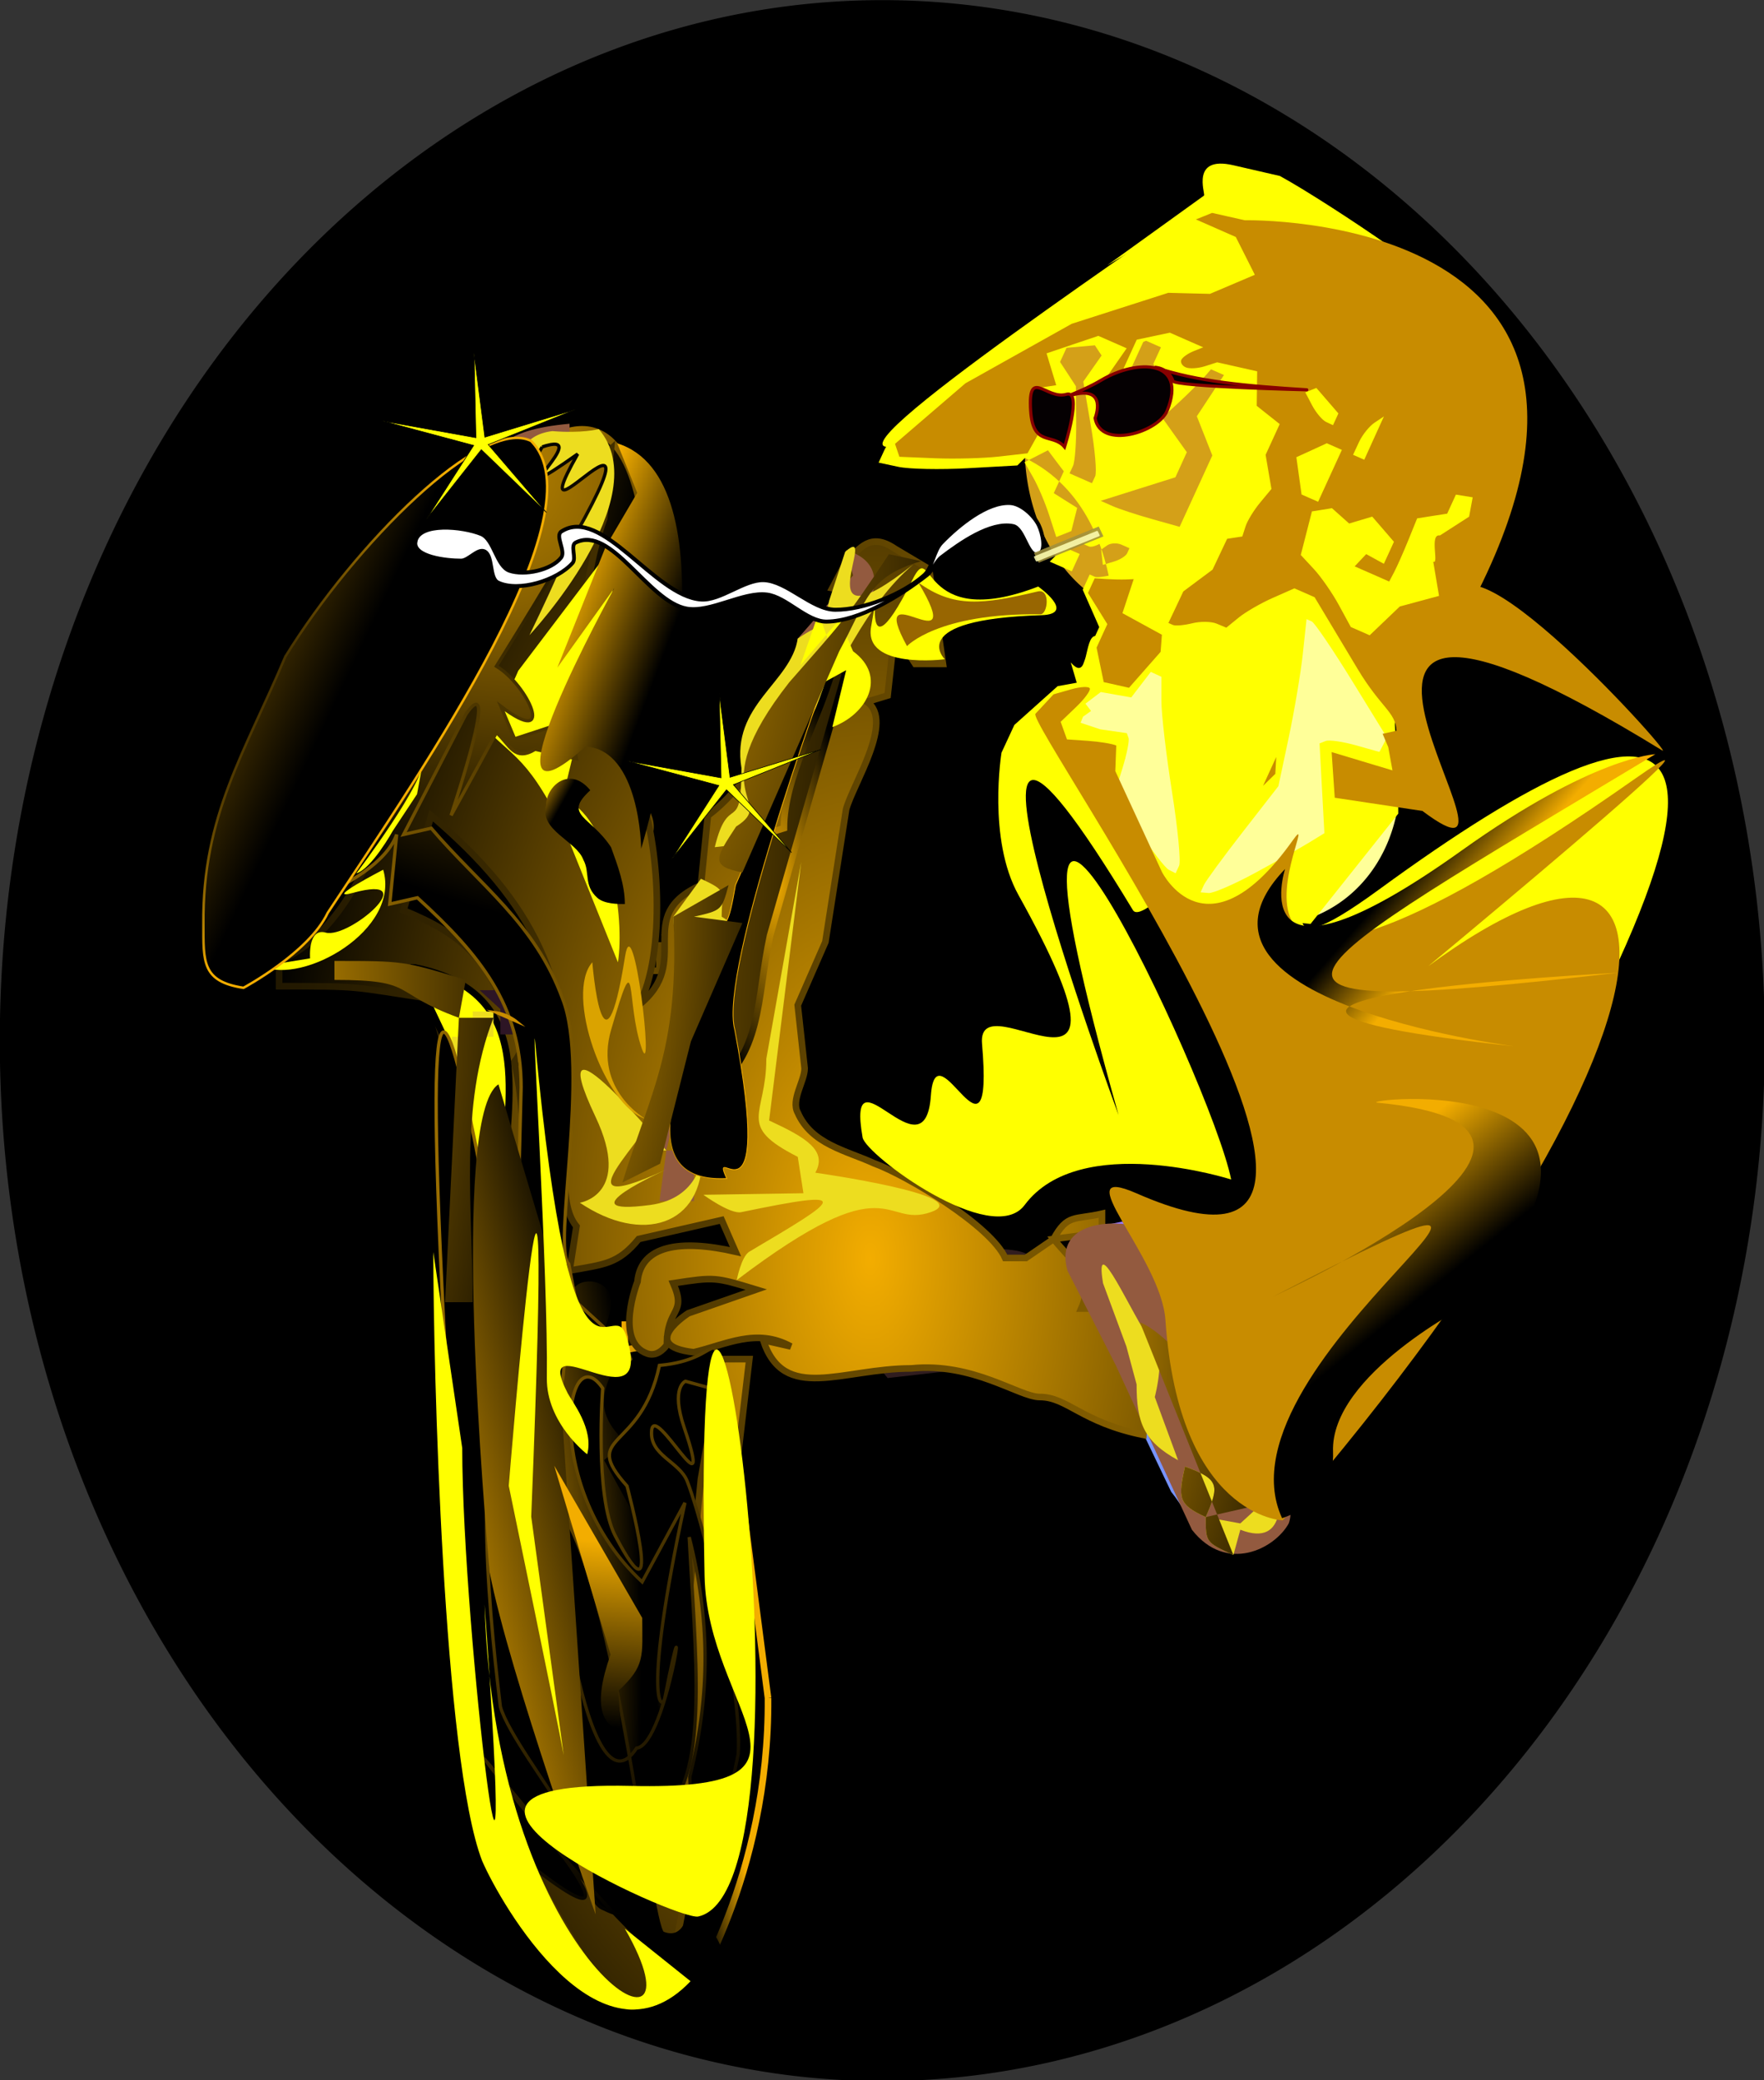 <svg xmlns="http://www.w3.org/2000/svg" xmlns:xlink="http://www.w3.org/1999/xlink" viewBox="0 0 568.39 670.08" version="1.0"><rect x="0" y="0" width="568.39" height="670.08" fill="#333333" stroke="none"/><defs><linearGradient id="a"><stop offset="0" stop-color="#f3ad00"/><stop offset="1"/></linearGradient><linearGradient id="p" y2="62.255" xlink:href="#a" gradientUnits="userSpaceOnUse" x2="42.423" gradientTransform="scale(.442 2.264)" y1="77.433" x1="13.707"/><linearGradient id="H" y2="171.89" xlink:href="#a" gradientUnits="userSpaceOnUse" x2="89.179" gradientTransform="matrix(1.512 0 0 2.999 318.44 -94.025)" y1="155.94" x1="82.742"/><linearGradient id="b" y2="54.705" xlink:href="#a" gradientUnits="userSpaceOnUse" x2="67.973" gradientTransform="matrix(1.819 0 0 2.493 67.651 31.763)" y1="54.705" x1="55.726"/><linearGradient id="c" y2="54.131" xlink:href="#a" gradientUnits="userSpaceOnUse" x2="60.365" gradientTransform="matrix(1.819 0 0 2.493 67.651 31.763)" y1="49.06" x1="48.953"/><linearGradient id="d" y2="69.851" xlink:href="#a" gradientUnits="userSpaceOnUse" x2="128.94" gradientTransform="matrix(1.446 0 0 3.138 67.651 31.763)" y1="69.851" x1="56.494"/><linearGradient id="e" y2="66.455" xlink:href="#a" gradientUnits="userSpaceOnUse" x2="83.936" gradientTransform="matrix(1.446 0 0 3.138 67.651 31.763)" y1="36.458" x1="16.428"/><linearGradient id="C" y2="80.005" xlink:href="#a" gradientUnits="userSpaceOnUse" x2="18.716" gradientTransform="matrix(1.673 0 0 2.712 67.651 28.6)" y1="46.983" x1="-24.214"/><linearGradient id="B" y2="70.539" xlink:href="#a" gradientUnits="userSpaceOnUse" x2="6.495" gradientTransform="matrix(1.673 0 0 2.712 67.651 28.6)" y1="80.005" x1="18.716"/><linearGradient id="A" y2="50.767" xlink:href="#a" gradientUnits="userSpaceOnUse" x2="113.8" gradientTransform="matrix(1.304 0 0 3.48 67.651 28.6)" y1="35.699" x1="98.93"/><linearGradient id="z" y2="175.84" xlink:href="#a" gradientUnits="userSpaceOnUse" x2="81.842" gradientTransform="matrix(1.512 0 0 2.999 67.651 28.6)" y1="155.94" x1="82.742"/><linearGradient id="y" y2="82.483" xlink:href="#a" gradientUnits="userSpaceOnUse" x2="69.431" gradientTransform="matrix(.843 -.208 1.251 5.075 24.977 -7.305)" y1="87.595" x1="-31.447"/><linearGradient id="x" y2="81.273" xlink:href="#a" gradientUnits="userSpaceOnUse" x2="113.4" gradientTransform="matrix(1.189 0 0 3.815 67.651 28.6)" y1="71.463" x1="102.3"/><linearGradient id="w" y2="78.562" xlink:href="#a" gradientUnits="userSpaceOnUse" x2="71.683" gradientTransform="matrix(1.189 0 0 3.815 67.651 28.6)" y1="66.681" x1="134.46"/><linearGradient id="v" y2="94.406" xlink:href="#a" gradientUnits="userSpaceOnUse" x2="59.617" gradientTransform="matrix(1.698 0 0 2.671 67.651 28.6)" y1="90.865" x1="55.61"/><linearGradient id="f" y2="72.947" xlink:href="#a" gradientUnits="userSpaceOnUse" x2="26.125" gradientTransform="matrix(1.407 0 0 3.223 67.651 31.763)" y1="72.947" x1="-4.218"/><linearGradient id="g" y2="59.761" xlink:href="#a" gradientUnits="userSpaceOnUse" x2="23.593" gradientTransform="matrix(1.396 0 0 3.25 67.651 31.763)" y1="39.802" x1="-21.324"/><linearGradient id="I" y2="162.76" xlink:href="#a" gradientUnits="userSpaceOnUse" x2="94.699" gradientTransform="matrix(-1.415 -.535 1.06 -2.806 390.33 815.3)" y1="154.3" x1="83.36"/><linearGradient id="r" y2="81.063" xlink:href="#a" gradientUnits="userSpaceOnUse" x2="185.04" gradientTransform="matrix(1.249 0 0 3.632 67.651 28.6)" y1="60.815" x1="35.44"/><linearGradient id="h" y2="235.94" xlink:href="#a" gradientUnits="userSpaceOnUse" x2="98.56" gradientTransform="matrix(2.769 0 0 1.638 67.651 31.763)" y1="235.94" x1="70.4"/><linearGradient id="i" y2="234.62" xlink:href="#a" gradientUnits="userSpaceOnUse" x2="81.067" gradientTransform="matrix(2.769 0 0 1.638 67.651 31.763)" y1="222.96" x1="54.827"/><linearGradient id="n" y2="136.12" xlink:href="#a" gradientUnits="userSpaceOnUse" x2="-50.92" gradientTransform="matrix(1.585 0 0 2.862 67.651 28.6)" y1="194.46" x1="381.29"/><linearGradient id="m" y2="118.69" xlink:href="#a" gradientUnits="userSpaceOnUse" x2="141.79" gradientTransform="matrix(1.063 0 0 4.268 67.651 31.763)" y1="99.729" x1="99.131"/><linearGradient id="l" y2="138.55" xlink:href="#a" gradientUnits="userSpaceOnUse" x2="124.71" gradientTransform="matrix(1.181 0 0 3.839 67.651 31.763)" y1="131.77" x1="134.84"/><linearGradient id="k" y2="262.37" xlink:href="#a" gradientUnits="userSpaceOnUse" x2="48.081" gradientTransform="matrix(3.011 0 0 1.507 67.651 31.763)" y1="257.95" x1="38.128"/><linearGradient id="j" y2="262.87" xlink:href="#a" gradientUnits="userSpaceOnUse" x2="54.716" gradientTransform="matrix(3.011 0 0 1.507 67.651 31.763)" y1="262.87" x1="44.035"/><radialGradient id="o" xlink:href="#a" gradientUnits="userSpaceOnUse" cy="131.69" cx="134.25" gradientTransform="matrix(1.585 0 0 2.862 67.651 28.6)" r="125.1"/><radialGradient id="q" xlink:href="#a" gradientUnits="userSpaceOnUse" cy="70.344" cx="145.97" gradientTransform="matrix(1.249 0 0 3.632 67.651 28.6)" r="19.057"/><radialGradient id="t" xlink:href="#a" gradientUnits="userSpaceOnUse" cy="99.294" cx="-49.415" gradientTransform="matrix(1.278 -.005 .004 .956 67.257 285.99)" r="290.68"/><radialGradient id="u" xlink:href="#a" gradientUnits="userSpaceOnUse" cy="-208.74" cx="-61.247" gradientTransform="matrix(.987 .811 -.462 .562 73.671 279.08)" r="192.11"/><radialGradient id="D" xlink:href="#a" gradientUnits="userSpaceOnUse" cy="60.276" cx="60.812" gradientTransform="matrix(1.697 0 0 2.673 67.651 28.6)" r="96.036"/><radialGradient id="E" xlink:href="#a" gradientUnits="userSpaceOnUse" cy="79.644" cx="71.475" gradientTransform="matrix(1.353 0 0 3.352 67.651 28.6)" r="71.55"/><radialGradient id="F" xlink:href="#a" gradientUnits="userSpaceOnUse" cy="93.918" cx="-5.402" gradientTransform="matrix(1.454 0 0 3.119 67.651 28.6)" r="88.246"/><radialGradient id="G" xlink:href="#a" gradientUnits="userSpaceOnUse" cy="145.24" cx="159.36" gradientTransform="matrix(1.624 0 0 2.792 67.651 28.6)" r="67.198"/><radialGradient id="s" xlink:href="#a" gradientUnits="userSpaceOnUse" cy="117.79" cx="86.278" gradientTransform="matrix(1.048 0 0 4.326 67.651 28.6)" r="46.358"/></defs><path d="M518.64 470.16a306.78 388.98 0 11-613.56 0 306.78 388.98 0 11613.56 0z" transform="matrix(.926 0 0 .861 88.11 -69.6)" fill-rule="evenodd" stroke="#000" stroke-width=".592"/><path d="M352.86 395.04c-8.92 6.11-8.92 10.18-6.69 20.36l31.2 65.15c6.68 8.14 11.14 22.39 24.51 18.32 8.91-4.07 13.37-10.18 11.14-18.32-6.69-24.43-24.51-46.83-35.65-67.18-6.69-10.18-8.92-20.36-24.51-18.33z" fill="#7794ff"/><path d="M174.6 156.86l2.23 12.21-13.37-8.14c2.23 8.14 2.23 8.14 11.14 12.21-4.45 14.25-2.22 18.32 13.37 14.25v-6.1h-6.68v-24.43h-6.69z" fill="#ff0"/><path d="M364.002 393.008c-8.913 2.036-17.826 2.036-17.826 12.215-2.228 8.143 4.456 18.322 8.913 24.43l22.282 48.859c2.228 4.071 8.913 16.286 13.369 18.322 6.685 6.107 17.826 0 20.054-8.143 4.456-8.143-4.457-22.394-8.913-30.537-8.913-14.25-6.685-12.215-13.37-26.466l-24.51-38.68z" fill="#9477ff"/><path d="M110.13 248.93a43.955 26.588 0 11-87.909 0 43.955 26.588 0 1187.909 0z" transform="matrix(.963 0 0 2.071 308.48 -371.8)" fill-rule="evenodd" stroke="#010000" stroke-width=".592" fill="#d4a018"/><path d="M-49.231 427.16a24.772 60.734 0 11-49.545 0 24.772 60.734 0 1149.545 0z" transform="matrix(.069 -2.285 .869 .182 32.528 -5.524)" fill-rule="evenodd" stroke="#010000" stroke-width=".592" fill="#ff9"/><path d="M152.32 321.76l6.69 24.42v77.37c-8.92 8.14-6.69 14.25-6.69 24.43h-4.45v-48.86l-4.46-18.33 3.11 12.56-.88-71.59h6.68zM321.66 431.69v8.14l-35.65 4.07-6.68-8.14 4.45-8.14c-11.14-2.04-24.51-4.07-31.19-12.22l20.05 2.04-8.91-8.15v-10.17l20.05-4.08 6.69 6.11c6.68-12.21 11.14-4.07 22.28 0 6.68 2.04 15.6 0 20.05 4.07 13.37 10.18 4.46 22.4-11.14 26.47zM377.37 433.72c13.37 8.15 28.96 40.72 33.42 54.97-6.69 2.04-11.14 6.11-17.83 2.04-8.91-6.11-15.59-30.54-20.05-40.72s-17.83-28.5-22.28-38.68c-2.23-8.14 4.45-12.21 11.14-10.18 8.91 2.04 15.6 24.43 15.6 32.57z" fill="#301d1f"/><path d="M181.29 153.91l8.91 6.11-6.68 22.39-2.23-10.18-11.14-6.1h11.14v-12.22z" fill-opacity=".994" stroke="url(#b)" stroke-width="2.13" fill="url(#c)"/><path d="M164.92 150.29c54.74-49.6 43.22 70.69 43.22 70.69l-6.32-4.79 1.75 2.87 2.38 16.2 4.38-72.95-5.46 131.03 1.47-53.08 6.41-29.64-15.54 92.89 9.63-4.75-8.43 45.06 40.29-77.31 10.1-27.84c17.83 6.11-27.41 49.6-34.09 61.82l11.14 2.03 8.91-24.43c2.23 10.18 0 12.22-4.45 22.4l13.37-2.04-4.46 54.97-13.37-6.11 13.37-42.75c-26.74 12.22-8.91 42.75-31.19 59.04l-2.23-10.18 6.68-2.04c-4.45-14.25-4.45-12.21 4.46-24.43H205.8V312.7h6.68v-8.14h-8.91v-28.5c17.82-14.25-8.91-24.43-15.6-36.65 5.57-4.97 16.44-45.14 16.44-55.31l-9.75 16.63-44.23 70.69 26-61.49 2.63-15.3-14.14-44.34z" fill-opacity=".994" stroke="url(#d)" stroke-width="2.13" fill="url(#e)"/><path d="M98.137 230.83l-14.889 8.58h6.685v8.15H81.02l60.23-91.53S60.967 304.56 78.792 310.67l-2.228-20.36 13.369 4.07v8.14c13.367-6.1 13.367-12.21 13.367-24.43h-6.683l-2.228 10.18c0-34.6 15.601-40.71-2.228-52.93l2.228-12.21 3.748 7.7z" fill-opacity=".994" stroke="url(#f)" stroke-width="2.13" fill="url(#g)"/><path d="M337.26 408.39l2.23 20.35c-15.6 4.08-13.37 6.11-22.28 8.15-13.37 4.07-24.51 4.07-37.88 2.03l6.68-4.07c-6.68-8.14-11.14-8.14-22.28-6.11 6.68-8.14 13.37-6.1 24.51-6.1v-6.11c-15.6-2.04-17.83-4.07-24.51-16.29l31.19 8.15 11.15 8.14-13.37-14.25 2.22-6.11c20.06 6.11 17.83 12.22 42.34 12.22z" fill-opacity=".994" stroke="url(#h)" stroke-width="2.13" fill="url(#i)"/><path d="M228.92 425.7l2.35-4.91-7.65 1.85v8.14l-22.28 4.07v-8.14h20.05l7.53-1.01z" fill-opacity=".994" stroke="url(#j)" stroke-width="2.13" fill="url(#k)"/><path d="M247.46 546.95c.48 57.64-25.94 97.19-25.94 97.19l11.02-76.96-24.23 19.92s3.87 4.18-7.28 8.26l33.96-144.57 12.47 96.16z" fill-opacity=".994" stroke="url(#l)" stroke-width="2.13" fill="url(#m)"/><path d="M152.32 183.32c8.91-4.07 8.91-6.11 13.37-14.25l8.91 4.07c-6.68 14.25-22.28 34.61-20.05 50.9-28.97 14.25-31.19 71.25-64.617 85.5v8.14c26.737 0 22.277 0 49.017 4.08l4.46 16.28h11.14l-6.68 6.11 4.45 54.97h-8.91s47.65-103.34 7.47 137.74c4.26 23.68-.86 16.02 3.9 47.05l2-17.86c4.45 18.32 27.47 63.06 40.84 77.31 8.91 8.15 12.44-.97 19.32-16.23.08 6.57 8.6-39.72 8.6-53.97l15.91-135.36h-8.91l-6.69 38.68-8.91 89.57c-2.23 20.36-36.38.34-51.98 16.63-34.6-46.02-5.95-69.56-5.95-126.56l8.91 4.07-8.91-14.25 6.68-2.04c0-28.5 6.69-75.32 0-101.79 4.46-6.1 2.23-8.14-2.23-16.28-6.68-16.29-13.37-24.43-33.42-32.58l8.91-30.53c33.43 28.5 44.57 52.93 44.57 95.68 0 10.18-4.46 28.5 2.22 36.64l-2.22 14.25c11.14-2.03 15.59-2.03 22.28-10.17l26.74-6.11 4.45 10.18c-17.82-4.07-30.49-2.04-31.59 9.68 0 0-7.64 19.44 3.25 23.18 3.58 1.23 6.24-2.85 6.24-2.85 0-12.22 6.5-9.65 2.05-19.83 13.37-2.04 13.37-2.04 26.74 2.03l-21.89 7.63s-16.53 10.5 1.74 12.56c10.37-2.42 20.15-7.97 31.29-1.87l-8.92-2.03c6.69 20.36 25.45 9.11 47.73 9.11 20.05-2.04 34.72 9.21 41.4 9.21 8.91 0 13.37 8.14 33.42 12.22 2.23-22.4-11.14-16.29-11.14-40.72h-8.91c4.46-10.18-2.23-14.25-8.91-22.39l15.59-2.04v-6.11c-8.91 2.04-11.14 0-15.59 8.15l-8.91 6.1h-6.69c-4.46-10.18-31.19-26.46-42.33-30.53-8.92-4.08-20.06-6.11-24.51-16.29-2.23-4.07 2.22-10.18 2.22-14.25l-2.22-20.36 8.91-20.36 6.68-42.75c2.23-8.14 15.6-28.5 6.69-34.61l6.68-2.03 2.23-20.36 6.68 10.18h8.92l-4.46-30.54-11.01-6.55c-7.94-5.42-11.29-.16-15.72 4.23l-4.46 8.43s18.81 3.37 3.53 16.63l-17.07 16.79c-2.23 12.21-15.43 31.72-26.57 39.87l-2.23 22.39c-22.28 10.18-2.23 24.43-20.05 38.68 8.91-16.29 6.68-52.93 0-69.22-8.92-14.25-15.24-25.15-17.47-41.43-2.23-10.18 1.87-33.89 6.33-46.11l2.22-22.39-6.68 6.11-2.23-8.15-5.42-.25c-15.6-2.03-11.59-2.62-24.63 2.97-8.91 8.14-5.6 27.82-5.6 38z" stroke="url(#n)" stroke-width="2.13" fill="url(#o)"/><path d="M152.32 162.96l8.91-8.14 2.23 6.11 17.83-6.11-4.46 8.14c20.05 6.11 13.37-6.1 8.91-18.32l-15.59 2.04 13.37-4.08v-6.1c-22.29 2.03-26.74 8.14-31.2 26.46zM272.64 177.21l2.23 8.15-17.82 20.35c-2.23 14.26-2.23 18.33-15.6 26.47 2.23 14.25 2.23 10.18-2.23 24.43 11.14-6.11 24.51-32.57 24.51-44.79 11.14-6.11 28.97-28.5 8.91-34.61zM216.94 295.29l6.68 10.18-2.23 8.14 17.83-8.14v-10.18l-6.68 6.11-8.92-6.11h-6.68zM210.25 352.29l-4.45 18.32h8.91l-2.23 16.29h11.14v-16.29h-8.91l4.46-18.32h-8.92zM392.96 425.58c-20.05-12.21-15.59-24.43-26.73-30.54-6.69-2.03-26.74-2.03-22.29 14.25l15.6 30.54 24.51 52.93c11.14 14.25 26.74 6.11 31.2-2.03 2.22-6.11-2.23-14.25-4.46-20.36-8.91-16.29-17.83-26.47-17.83-44.79z" fill="#935a3f"/><path d="M29 139c2 8 7 14 7 23 0 17-2 34 0 51h3l-2-6c5-5 3-11 4-17 1-9 1-8 1-17 0-13 5-30-13-34z" transform="matrix(2.228 0 0 2.036 69.057 28.6)" stroke="url(#p)" fill="#ff0"/><path d="M154.55 318.97l6.68 6.11v8.14h6.69v-8.14l-6.69-6.11h-6.68z" fill="#2d1525"/><path d="M202.51 169.23l-21.22 87.83c15.59 6.11 20.05 38.68 17.82 52.93l-15.59-38.68c-13.37-28.5-17.83-26.46-28.97-38.68 6.68-2.03 12.42-16.54 12.42-16.54l35.54-46.86z" fill="#ff0"/><path d="M170.49 156.86c-.34-10.06-6.65 53.97-2.78 35.77 11.79-36.67 40.75-65.95 2.89 11.97 0 0 41.32-44.22 22.34-66.37 0 0-5.47 1.43-14.98.64-20.06 2.37-7.47 32.12-7.47 17.99zM272.33 177.74l-5.16 15.74c-2.23 10.18-1.21 6.13-10.12 12.23-2.23 14.26-21.52 21.37-18.14 41.7 0 22.39-4.15 7.16-8.6 25.49l17.82-2.04v-16.29c0-10.18 6.69-12.21 11.14-20.35 11.14-18.33 19.46-39.21 35.03-52.42-36.63 28.9-10.4-14.24-21.97-4.06zM225.85 283.08l-8.91 12.21 2.23 32.57-2.45 18.15-1.41-11.23 10.54-4.88c4.46-26.47 20.05-26.47 6.69-34.61 0-8.14 2.22-8.14-6.69-12.21zM152.32 325.83v8.14h-6.68v48.86h6.68v-48.86h6.69v-8.14h-6.69zM246.92 341.08c0 18.32-9.93 21.39 10.13 31.57l1.83 11.72-32.24.5s8.69 6.33 12.18 5.6c37.11-7.7 32.13-4.72 2.63 12.72-2.59 1.53-4.06 9.16-4.06 9.16 50.2-38.08 47-16.48 62.55-21.9 15.18-5.29-37.23-12.7-37.23-12.7 4.03-7.16-3.17-11.4-14.89-16.81l10.35-83.32-11.25 63.46zM210.45 354.13l-4.65 16.48h8.91s-41.53-50.39-22.83-10.86c11.89 25.11-5.04 27.68-5.04 27.68 20.02 13.51 39.79 7.46 39.4-15.2 0 0-.63 13.8-16.77 15.93-28.7 3.78 5.47-11.53 5.47-11.53-42.46 19.51 4.42-18.43-4.49-22.5zM145.64 386.9l-2.23 32.57h8.91v14.25h6.69V415.4h-6.69v-28.5h-6.68zM355.43 413.39l7.51 20.33 3.29 12.22c0 12.21 2.22 18.32 13.36 24.43l-7.5-20.36s4.22-15.75-1.41-18.32c-5.51-7.18-18.41-36.94-15.25-18.3zM381.82 472.4c-2.23 10.18-2.23 12.22 6.69 16.29 0 8.14 0 8.14 8.91 12.22l2.23-8.15c15.6 6.11 13.37-12.21 11.14-20.36-8.91 2.04-8.91 2.04-11.14 10.18l6.68 2.04-6.68 6.11-11.14-2.04c4.45-10.18 4.45-12.21-6.69-16.29z" fill="#eddd1f"/><path d="M141.18 187.39l-11.14 28.5c-8.91 12.22-15.6 10.18-13.37 28.5h-8.91l-4.46 24.43c13.37-6.1 20.06-20.35 24.51-32.57l8.91 4.07 2.23-32.57c11.14-6.11 11.14-10.18 8.92-20.36h-6.69z" fill="#ff0"/><path d="M272.64 215.89l-24.51 85.51c-4.45 20.36-2.23 38.68-20.05 50.89-4.46-18.32 11.14-38.68 6.68-52.93 6.69-10.18 11.14-18.32 11.14-30.54l6.69-2.03c0-16.29 11.14-34.61 15.6-50.9h4.45z" stroke="url(#q)" stroke-width="2.13" fill="url(#r)"/><path d="M185.74 421.51c-6.68 12.21-8.91 24.43-8.91 38.68v65.15l11.14 48.85 13.37 4.08c8.91-24.43 13.37-48.86 15.6-73.29l-2.23-32.58h-6.68l-2.23 18.33-11.14-20.36 6.68-6.11c-17.82-16.28 6.69-26.46-6.68-34.61 0-2.03 2.22-6.1 2.22-10.18 0-10.18-17.82-8.14-11.14 2.04z" fill="url(#s)"/><path d="M174.69 143.98l-15.68 27.13c-11.14 18.32-26.74 42.75-33.43 63.11h-8.91l4.46 6.1v4.07c-8.92 8.15-13.37 18.33-15.6 28.51H89.933v20.35c-13.369 4.08 31.197-6.1 37.877-24.43l-2.23 22.4 8.92-2.04c20.05 18.32 33.42 34.61 33.42 61.08l-2.23 85.5c0 24.43-8.91 32.57-8.91 52.93s2.23 42.75 4.45 61.08c2.23 8.14 15.6 25.69 20.06 33.83 4.45 6.11 6.68 29.28 13.37 31.31 20.05 10.18 19.38-19.7 20.25-31.4 13.37-14.25 9.16-50.07 7.17-88.36 6.68 26.46 6.88 50.72.19 77.19 0 8.14 6.95 56.52-8.65 50.41-4.45-2.03-15.67-123.02-36.93-141.11-11.14-14.25-58.37-388.04-23.56 104.52 78.38 66.9 2.64-19.89 2.64-19.89 97.44 125.73 84.2 56.48 64.04 47.19 10.26-17.84 15.81-36.24 18.04-48.45 1.33-18.93-9.29-69.08-16.37-87.75-2.48-6.54-12.26-8.34-11.51-16.46.86-9.31 20.65 28.9 10.49-.93-4.44-13.05.4-14.94.4-14.94l13.67 3.79c-6.69-24.43.23-10.92-22.05-8.89-5.99 28.19-25.74 21.74-10.45 38.84 0 0 12.7 47.45-3.78 16.07-6.7-12.77-4.05-47.55-4.05-47.55-11.97-17.5-19.8 32.15 12.72 62.38l13.78-25.49c-13.85 64.31-7.4 67.55-6.45 62.72 8.63-43.92.64 15.41-9.14 16.31-15.29 23.76-28.28-60.17-26.05-100.88 0-12.22 4.46-18.33 2.23-36.65l4.45-6.11 13.37 12.22-6.68 8.14 6.68-4.07 1.58 4.46 2.52-2.43-1.25-3.58-13.07 2.5-5.65-29.6c-5.32-4.36 6.96-62.96-1.95-85.35-8.91-24.43-26.74-36.65-42.34-54.97l-8.91 2.03 20.05-38.68s11.92-18.48-4.74 32.51c7.25-13.04 14.61-26.68 14.61-26.68 4.46 4.07 5.81 9.45 12.49 5.38l13.29 3.04-2.22-12.21-17.71 5.82-4.42-10.48c18.03 13.75 8.76-6.81-1.43-12.92 75.55-121.33 2.5-26.44 26.18-68.36-27.89 19.68 6.42-8.37-11.45-2.26z" stroke="url(#t)" stroke-width="1.065" fill="url(#u)"/><path d="M201.34 291.22c0-6.11-2.23-12.22-4.46-18.32-6.68-10.18-15.59-10.18-6.68-18.33-6.68-8.14-14.24-1.29-14.24 4.82-2.23 8.14 9.78 11.47 12.01 17.58 2.23 4.07 0 8.14 4.46 12.21 2.23 2.04 6.68 2.04 8.91 2.04z" fill="url(#v)"/><path d="M236.99 285.11c-2.23 12.22-2.23 14.25-13.37 20.36v6.11h6.69c-4.46 20.35-32.41 69.85 3.85 68.05-6.06-13.44 15.57 20.84 2.59-47.95-5.19-18.98 28.56-111.41 28.56-111.41l-28.32 64.84z" stroke="url(#w)" stroke-width=".266" fill="url(#x)"/><path d="M191.92 616.68L177.8 406.93l-17.19-57.64c-15.85 10.2-4.09 142.74-2.85 157.11 6.28 32.68 34.16 110.28 34.16 110.28z" fill="url(#y)"/><path d="M178.59 472.16l19.95 66.94 2.91-18.08c-4.2 10.42-14.62 32.57-1.25 36.65l-1.03-12.95c8.91-8.15 7.77-11.32 7.77-23.54l-28.35-49.02z" fill="url(#z)"/><path d="M294.04 186.68c-19.76 39.49-8.13-14.07-13.36 15.23-2.47 13.81 23.75 10.45 23.75 10.45s-13.08-12.83 31.08-14.19c11.53-.35-.98-9.23-.98-9.23-38.82 14.95-33.63-15.97-40.49-2.26zM263.73 197.57l4.46 12.22c-6.69 4.07-6.69 4.07-6.69 12.21l11.14-6.11-4.45 18.33c11.14-4.08 17.82-16.29 6.68-24.43l-4.46-10.18-12.51 14.68 5.83-16.72zM136.57 243.91c1.04 7.48-21.77 37.43-21.77 37.43 4.91-1.37 11.78-13.72 11.78-13.72l7.8-11.8 2.19-11.91zM113.72 287.61c23.21-6.35-1.19 14.9-8.79 12.8-5.823-1.6-5.015 8.3-5.015 8.3l-15.58 2.53c13.369 6.11 44.825-11.7 39.135-31.08 0 0-19.67 10.16-9.75 7.45z" fill="#ff0"/><path d="M190.86 309.96c-8.92 10.17 3.8 46.4 17.17 50.48 0 0-16.76-9.31-11.11-28.73 8.7-29.92 4.56-8.93 9.92 6.17 4.03 11.35-2.73-46.76-5.42-29.86-7.12 44.78-10.56 1.94-10.56 1.94z" fill="#daa300"/><path d="M172.49 336.2c-1.42-14.98 4.16 75.86 3.71 107.64-.21 14.53 13 24.62 13 24.62 2.23-8.14-4.88-16.95-6.28-19.66-12.47-24.15 28.64 12.57 18.87-18.44-4.62-14.68-17.44 32.01-29.3-94.16z" fill="#ff0"/><path d="M163.93 478.61s15.48 74.58 17.71 86.79l-10.47-76.87c8.11-199.4-7.24-9.92-7.24-9.92z" fill="#ff0"/><path d="M139.62 403.33c0 36.65 3.13 163.5 15.73 196.1 6.11 14.12 38.02 69.42 67.16 38.77l-21.17-16.93c28.86 50.04-41.77 14.86-45.19-104.41 11.14 156.02-7.21 8.74-7.21-50.41l-9.32-63.12z" fill="#ff0"/><path d="M203.22 575.29c-85.26-1.96 15.24 43.49 21.76 42.07 42.51-9.3-2.31-320.2 2.05-109.59.9 43.69 45.14 69.08-23.81 67.52z" fill="#ff0"/><path d="M205.32 158.76l-10.14 17.3-15.6 39.01 18.37-25.65s-46.86 84.83-9.28 51.05c17.59 1.03 17.93 32.89 17.93 32.89 8.03-27.28 28.85-119.15-7.72-130.56 7.03 17.43 6.44 15.96 6.44 15.96z" fill="url(#A)"/><path d="M91.927 211.51c-12.982 30.84-26.747 51.16-26.387 86.13 0 12.22-.456 18.52 12.913 20.56 0 0 21.093-11.29 27.147-24.14 31.91-48.27 88.01-129.45 65.52-152.01-15.58-7.91-56.72 33.06-79.193 69.46z" stroke="url(#B)" stroke-width=".799" fill="url(#C)"/><path d="M286.43 178.52c-14.17 21.37-15.1 21.81-32.12 41.27-29.13 37.1-3.33 37.79-17.12 46.46-6.68 10.18-8.49 12.74 2.03 14.79l31.19-71.25c8.92-16.29 9.08-23.99 26.42-29.02l-10.4-2.25z" fill="url(#D)"/><path d="M216.94 295.29c2.23 42.75-7.7 57.18-16.39 85.61l12.14-6.05 9.93-39.38 16.6-38.14-15.6-2.04c8.92-2.04 8.92-2.04 11.14-10.18l-17.82 10.18z" fill="url(#E)"/><path d="M107.76 309.54v6.11c26.74 0 17.82 4.07 40.11 12.21l-4.46 91.61h8.91c0-30.53-4.45-63.11 6.69-91.61h-11.14l2.22-12.21c-20.05-6.11-20.05-6.11-42.33-6.11z" fill="url(#F)"/><path d="M381.82 472.4c-2.23 10.18-2.23 12.22 6.69 16.29 0 8.14 0 8.14 8.91 12.22l-30.11-74.94c15.6 6.11 45.71 54.58 43.48 46.43-8.91 2.04-4.46 12.22-4.46 12.22l-17.82 4.07c4.45-10.18 4.45-12.21-6.69-16.29z" fill="url(#G)"/><g transform="matrix(1.218 -.038 -.008 1.282 -157.79 -271.01)" fill="#a090b0"><path d="M456.94 270.01c5.32-3.83 9.31 10.36 9.31 10.36l15.83 4.56c8.73 5.57 20.13 115.75 20.2 145.8l-23.03 27.03-13.62-1.71c-7.49-.94-19.29-2.6-26.21-3.68s-20.95-33.05-31.54-35.81l18.88-35.19s1.74-55.17-58.8-46.91c-19.95 2.72 74.65-54.16 88.98-64.45zm-4.7 179.18c1.18.13 6.68-1.97 12.23-4.67 5.54-2.7 11.93-5.93 14.19-7.18l4.11-2.28-.72-11.3-.71-11.3 1.62-.56c.88-.32 4.56.3 8.16 1.37l6.56 1.95 1.14-1.23 1.15-1.23-9.76-15.2c-5.36-8.36-10.38-15.48-11.14-15.82l-1.38-.61-.93 8.7c-.51 4.78-2.12 14.17-3.58 20.87l-2.66 12.18-9.33 11.2c-5.13 6.16-9.72 12.03-10.21 13.04l-.88 1.83 2.14.24zm-10.58-6.15l1.81.93.91-1.87c.49-1.03-.41-9.44-2.01-18.69-1.6-9.24-2.92-19.54-2.95-22.87l-.04-6.07-1.41-.66-1.4-.65-2.57 3.13-2.56 3.13-4.03-.79-4.04-.8-4.04 2.8 1.49 1.88-2.11 1.38-.64 1.5 5.24 1.81 7.02 1.17.46 1.22c.26.68-.44 4.06-1.55 7.53l-2.03 6.3 6.32 9.35c3.48 5.14 7.14 9.76 8.13 10.27zm-29.09-77.08l2.93 1.31 1.03-2.14 1.04-2.15-2.07-.92-2.07-.92-1.89 1.76-1.89 1.76 2.92 1.3zm14.04-.81c1.6-.4 3.18-1.3 3.51-1.99l.6-1.25-2.14-.96c-1.17-.52-2.86-.49-3.75.07l-1.6 1.02.24 1.92.24 1.93 2.9-.74zm-13.28-7.31l1.98-.7.75-2.89.76-2.88-3.11-1.94-3.11-1.95 1.31-2.7 1.31-2.71-2.12-2.7-2.11-2.71-3.1 1.42-3.09 1.41 2.3 3.84c1.27 2.11 3.2 6.4 4.28 9.52l1.96 5.68 1.99-.69zm12.84-6.65c1.72.77 6.43 2.38 10.46 3.57l7.33 2.17 4.27-8.84 4.26-8.84-2.08-4.99-2.08-4.98 3.56-5.08 3.55-5.07-1.72-.77-1.72-.77-2.01 2.14c-1.11 1.18-3.99 3.83-6.41 5.9l-4.4 3.75 3.28 4.43 3.28 4.42-1.49 3.11-1.49 3.11-9.86 2.66-9.86 2.67 3.13 1.41zm-8.45-7.23l2.97 1.32.84-1.72c.45-.95-.1-6.71-1.24-12.8l-2.06-11.08 2.4-3.21 2.4-3.21-.9-1.3-.89-1.31-3.75.2-3.75.21-.84 1.75-.85 1.75 2.12 3.11 2.11 3.11.14 9.05c.08 4.98-.27 9.9-.76 10.93l-.91 1.87 2.97 1.33zm17.13-21.87c1.01.45 2.66.31 3.66-.33l1.82-1.15-1.8-2.4-1.81-2.4 1-2.07 1-2.07-2.23-1-2.22-.99-1.59 3.29-1.58 3.28.95 2.51c.53 1.38 1.79 2.88 2.8 3.33z" fill="#ff0"/><path d="M361.08 507.91c-4.58-24.12 16.59 11.36 18-10 1.21-18.23 16.89 22.95 13.45-12.59-1.67-17.15 46.39 26.41 9.4-37.11-8.34-14.32-4.73-35.92-4.73-35.92l3.36-6.87 5.69-4.7 5.69-4.7 5.05-.72-1.62-5.16c4.89 5.51 3.39-6.23 6.42-6.44l1.06-2.2-2.21-4.76-2.22-4.76.91-1.89.91-1.88 1.37.61c.76.34 4.22-.13 7.69-1.04l6.31-1.64 1.06 1.54 1.06 1.55 3.65-.2 3.64-.2 6.85-15.23 6.85-15.22-2.17-3.61-2.18-3.61 2.65-5.48 2.64-5.48-2.02-2-2.02-2.01-4.61 1.47-4.6 1.47-2.33-1.04-2.33-1.04.6-3.21.6-3.2-2.26-1.01-2.26-1.01-3.5 1.23-3.49 1.23-.5 3.5c-.28 1.92-.22 4.6.12 5.95l.62 2.44 2.69 1.2 2.69 1.2-1.07 3.41-1.07 3.41 3.18 3.7 3.18 3.7-1.03 2.13-1.03 2.14-5.62 1.75c-3.1.96-6.2 1.49-6.89 1.18l-1.27-.57 1.4-2.9 1.4-2.91 4.38-2.62 4.39-2.62-5.34-1.24-5.33-1.24-1.81-5.38-1.81-5.37 2.27-4.71 2.27-4.71-1.03-1.5-1.03-1.5-5.67.24-5.68.23-1.73 1.62-1.74 1.62 1.28 6 1.28 6-2.62 4.37c-1.43 2.41-4.14 5.78-6 7.5l-3.4 3.13-13.15.31c-7.23.17-15.49-.23-18.36-.9l-5.21-1.21 1.48-3.05c.81-1.68 2.66-3.89 4.1-4.9 1.45-1.01 5.17-3.93 8.27-6.48s11.64-7.72 18.98-11.49l13.34-6.86 14.7-4.85c8.09-2.68 16.35-4.97 18.35-5.1l3.64-.25-.79-2.89-.8-2.9 3.11-.79c1.71-.43 3.39-1.35 3.72-2.04l.6-1.26-10.39-4.64-18.17 9.72 25.54-16.79c.31-.64-3.59-10.17 7.65-7.39l12.38 3.07c6.49 3.55 19.66 11.94 29.27 18.63l17.48 12.17s12.29 6.9 13.39 11.98c13.22 60.96-97.15 180.3-32.76 137.34 80.05-53.4 119.85-54.15 3.83 119.67l-47.6-100.99 1.5-11.66.42-4.21 14.25-7.13c7.84-3.92 14.61-7.87 15.05-8.77.43-.9 8.83-1.81 8.38-7.19l-9.21-14.03 1.32-.46c.73-.26 4.64.59 8.69 1.88l7.37 2.35.99-2.05.99-2.06-11.64-18.75c-6.4-10.31-12.5-19.14-13.55-19.61-1.06-.47-2.05-.6-2.2-.28-.15.31-.27 4.75-.26 9.86l.01 9.29-1.45 3.04c-.79 1.66-2.04 7.56-2.76 13.11l-1.32 10.07-1.87 1.75-1.87 1.74-3.47-1.55-3.47-1.54-.24-1.98-.25-1.97 4.67-1.8c2.57-1 5.06-2.61 5.53-3.6.48-.98.31-4.52-.38-7.87l-1.25-6.08 1.38-9.29 1.38-9.29-2.33-.15c-1.27-.08-3.84 1.1-5.7 2.64l-3.38 2.78-6.48.62-6.49.61-4.58 2.65c-2.52 1.45-5.69 4.09-7.06 5.87l-2.47 3.24-3.57-1.04-3.57-1.03-4.2 3.12c-2.31 1.72-4.68 4.12-5.26 5.34l-1.07 2.21 2.87 1.29c1.58.7 5.02 1.43 7.65 1.61l4.78.32.27 2.21.27 2.2-1.45 1.35-1.46 1.36-.32 3.81-.31 3.81 7.43 10.57 6.06 7.92.7 5.49s-6.88 6.17-8.36 3.83c-62.1-98.41-3.46 51.39-3.46 51.39-42.54-141.59 24.39-8.39 29.9 17.08 0 0-40.11-13.4-54.6 4.79-8.54 10.71-42.16-13.88-42.99-18.24zm73.52-128.09l2.89 1.29 1.38-2.86 1.37-2.86-2.88-1.28-2.88-1.29-1.61 1.02-1.61 1.02.23 1.84.23 1.83 2.88 1.29zm-14.62-18.68l-1.44-.63.95-1.97c.53-1.08 2.26-2.3 3.86-2.71l2.9-.73 6.01 1.9 6.01 1.91-5.49-.69-5.5-.68-2.93 2.12c-1.62 1.17-3.58 1.84-4.37 1.48z" fill="#ff0"/><path d="M266.46 475.15l-5.2-2.32 2.91.5c1.61.28 3.95 1.33 5.2 2.32l2.29 1.82-5.2-2.32zm175.05 81c-1.24-15.94-27.28-40.69-7.77-32.02 85.39 37.96-30.24-118.74-27.62-121.35l4.75-4.74 4.6-1.11c2.53-.62 4.77-.65 4.99-.08.22.56-1.42 2.63-3.64 4.59L412.8 405l.85 2.24.85 2.23 5.56.53c3.06.29 6.43.92 7.49 1.39l-.21 6.42 12.5 25.71s11.92 22.82 34.47-6.78c10.77-14.14-41.37 71.58 90.75-13.05 38.69-24.78-80.76 65.54-80.76 65.54 99.89-84.08 108.57-11.27-11.43 118.21 0 0-27.47-1.66-31.36-51.29zm67.16-125.91l-23.22-4.01-.9-11.5 8.06 2.54 8.07 2.54-1.16-5.88-1.51-3.39 3.67-.66c-.31-4.81-4.1-5.79-10.41-15.87l-11.48-18.33-2.68-1.2-2.68-1.19-5.7 2.23c-3.14 1.22-7.18 3.33-8.98 4.67l-3.27 2.45-2.57-1.09c-1.41-.6-4.32-.73-6.46-.28-2.15.44-4.44.57-5.1.27l-1.2-.54 1.95-3.9 1.94-3.9 3.85-2.63 3.85-2.62 1.9-3.82 1.91-3.82 2-.23 2.01-.23.84-2.51c.46-1.38 2.17-4.02 3.81-5.86l2.98-3.35-.8-4.31-.8-4.31 1.84-3.81 1.84-3.81-3.06-2.38-3.05-2.38.03-4.33.03-4.34-5.3-1.29-5.3-1.29-3.28.9c-1.81.49-4.07.55-5.03.12-.95-.42-1.49-1.29-1.18-1.92.3-.62 1.72-1.55 3.16-2.06l2.61-.92-4.43-1.97-4.42-1.97-4.37.75-4.38.75-1.71 3.55-1.72 3.56 2.01 5.27 2 5.26-1.5.96c-.83.52-2.42.54-3.54.04s-2.63-2.46-3.35-4.37l-1.32-3.45 3.24-4.37 3.24-4.36-3.76-1.68-3.76-1.67-6.83 1.99-6.84 2 1.3 4.04 1.31 4.04-2.33.27-2.32.27 1.68 2.93 1.69 2.93-3.1 5.24-3.1 5.25-7.51.59c-4.13.32-11.75.29-16.95-.07l-9.44-.65-.59-1.65-.59-1.64 9.26-7.33 9.27-7.33 14.01-7.06 14.02-7.06 12.75-3.52 12.75-3.51 5.51.3 5.52.29 5.92-2.22 5.92-2.22-2.55-4.83-2.55-4.82-5.3-2.37-5.29-2.36 2.14-.75 2.14-.76 8.67 2.11s119.34.89 57.07 104.43c-8.88-37.91 58.43 34.64 54.24 32.08-120.73-73.7-25.52 41.34-63.34 13.33zm-16.75-45.68l2.5 1.12 3.96-3.5 3.96-3.5 5.18-1.18 5.19-1.18-1.59-8.65c1.62.88-1.15-7.11 1.73-6.53l7.69-4.49 2.29-12.1 1.88 2.66c1.03 1.46 1.59 3.25 1.23 3.98l-.64 1.33-4.14-.76-4.15-.76-1.14 2.36-1.14 2.36-3.97.47-3.97.48-2.29 5.39c-1.27 2.97-2.91 6.49-3.65 7.83l-1.35 2.43-4.58-2.04-4.58-2.04 1.52-1.5 1.51-1.49 2.35 1.29 2.34 1.28 1.32-2.73 1.31-2.72-2.89-3.25-2.89-3.24-3.05.77-3.05.78-2.29-2-2.28-1.99-2.65.33-2.65.32-1.44 5.43-1.44 5.43 3.49 3.65c1.92 2.01 4.93 6.17 6.68 9.25l3.19 5.6 2.5 1.11zm-13.56-33.82l2.2.98 3.1-6.43 3.1-6.42-2-.9-2-.89-4.01 1.64-4.02 1.63.72 4.71.72 4.7 2.19.98zm12.86-9.89l1.48.67 2.56-5.37 2.57-5.36-2.48 1.5c-1.36.82-3.18 2.94-4.05 4.7l-1.57 3.2 1.49.66zm-8.68-9.13l1.83.87.71-1.46.7-1.45-2.93-3.29-2.94-3.29-1.46.51-1.46.52 1.85 3.36c1.03 1.84 2.69 3.75 3.7 4.23zm-14.47 89.5l-1.61 1.45 1.72-3.57 1.72-3.57-.11 2.12-.11 2.12-1.61 1.45zm-40.59-25.05l-3.35-.81-.98-4.36-.97-4.36 1.4-2.91 1.41-2.91-2.59-4-2.58-3.99.87-1.82.88-1.81 3.02.28c1.67.15 3.99.27 5.16.26l2.14-.02-1.46 4.23-1.46 4.23 5.23 2.86 5.24 2.87-.15 2.14-.16 2.15-4.15 4.39-4.15 4.39-3.35-.81zm35.37-133.07z" fill="#c88c00"/><path d="M241.79 354.71c-.64 3.76 8.14 4.99 12.1 5.09 1.94.05 4.26-2.89 6.06-2.18 2.53 1.01 1.32 6.83 3.78 8 5.43 2.58 15.57-.08 19.66-4.36 1.09-1.14-.69-4.44.76-5.1 9.41-4.24 19.33 15.43 29.5 17.46 6.29 1.25 14.84-3.84 21.18-2.91 5.22.77 10.61 7.17 15.89 7.27 8.64.17 19.54-5.94 26.47-10.91 1.42-1.01 2.35-3.36 3.78-4.36 4.95-3.45 12.96-8.6 18.91-7.27 2.98.66 3.96 8.32 6.81 7.27 2.12-.78.99-5.31 0-7.27-1.26-2.52-4.67-5.57-7.56-5.82-6.17-.53-13.77 5.25-18.16 9.45-2.01 1.93-2.37 6.23-4.53 8-5.68 4.66-15.99 8.27-23.45 8-6.2-.22-12.73-7.55-18.91-8-5.16-.36-11.5 4.88-16.65 4.37-12.41-1.23-26.42-24.45-37.06-18.18-1.74 1.02 1.28 5.01 0 6.54-2.62 3.14-9.68 4.28-13.62 2.91-3.49-1.22-4.15-8.01-7.56-9.45-4.8-2.03-16.55-3.52-17.4 1.45z" fill-rule="evenodd" stroke="#000" fill="#fff"/><path opacity=".872" fill-rule="evenodd" fill="#a0903d" d="M405.462 362.323l17.09-6.104 1.261 2.522-17.09 6.104z"/><rect transform="matrix(.942 -.336 .447 .894 0 0)" ry=".222" height="1.488" width="17.893" y="482.09" x="201.59" opacity=".872" fill-rule="evenodd" fill="#fdfdb0"/></g><path d="M295.89 187.63c11.4 8.27 20.66 7.11 38.47 2.9 4.21-1 3.25 7.39.87 7.35-33.13-.44-42.98 10.25-42.98 10.25-13.77-25.18 20.5 7.83 3.64-20.5z" fill-rule="evenodd" fill="#986601"/><path d="M443.96 355.22c85.53 8.1-33.86 62.49-33.86 62.49 124.22-63.99-20.57 20.24 3.01 71.33 0 0 17.1-4.99 16.42-21.3-1.05-24.97 44.04-47.79 44.04-47.79 68.28-78-38.43-65.56-29.61-64.73z" fill="url(#H)"/><path d="M487.27 336.97c-137.91-14.94 34.16-23.62 34.16-23.62-138.82 15.95-109.5 2.71 11.95-70.4 0 0-20.01.72-62.48 31.07-71.51 51.08-56.83 5.91-56.83 5.91-42.43 44.24 82.01 58 73.2 57.04z" fill="url(#I)"/><path transform="matrix(.358 0 0 .316 -56.112 60.42)" d="M648.29 330.88l-58.36-63.72-49.4 70.88 42.55-75.19-82.67-25.08 84.66 17.24-1.69-86.39 9.76 85.85 81.64-28.3-78.63 35.81 52.14 68.9z" fill-rule="evenodd" stroke="#000" stroke-width=".592" fill="#ff0"/><path transform="matrix(.358 0 0 .316 22.887 169.98)" d="M648.29 330.88l-58.36-63.72-49.4 70.88 42.55-75.19-82.67-25.08 84.66 17.24-1.69-86.39 9.76 85.85 81.64-28.3-78.63 35.81 52.14 68.9z" fill-rule="evenodd" stroke="#000" stroke-width=".592" fill="#ff0"/><path d="M376.09 132.26c6.6-16.44-9.53-16.73-21.25-9.8-6.78 4-14.04 6.08-9.67 4.85 12.03-3.38 7.68 7.39 7.68 7.39 1.85 10.25 20.45 4.49 23.24-2.44z" stroke="#870000" fill="#050002"/><path d="M332.09 132.31c-.9-14.24 5.12-3.41 11.5-5.29 5.36-1.58-.58 16.97-.58 16.97-3.9-4.62-10.17.02-10.92-11.68zM421.07 125.56c1.11.07-42.46-1.01-43.09-2.82-1.52-4.39-5.91-4.43-5.91-4.43 14.02 4.67 29.27 6 49 7.25z" stroke="#870000" fill="#050002"/></svg>